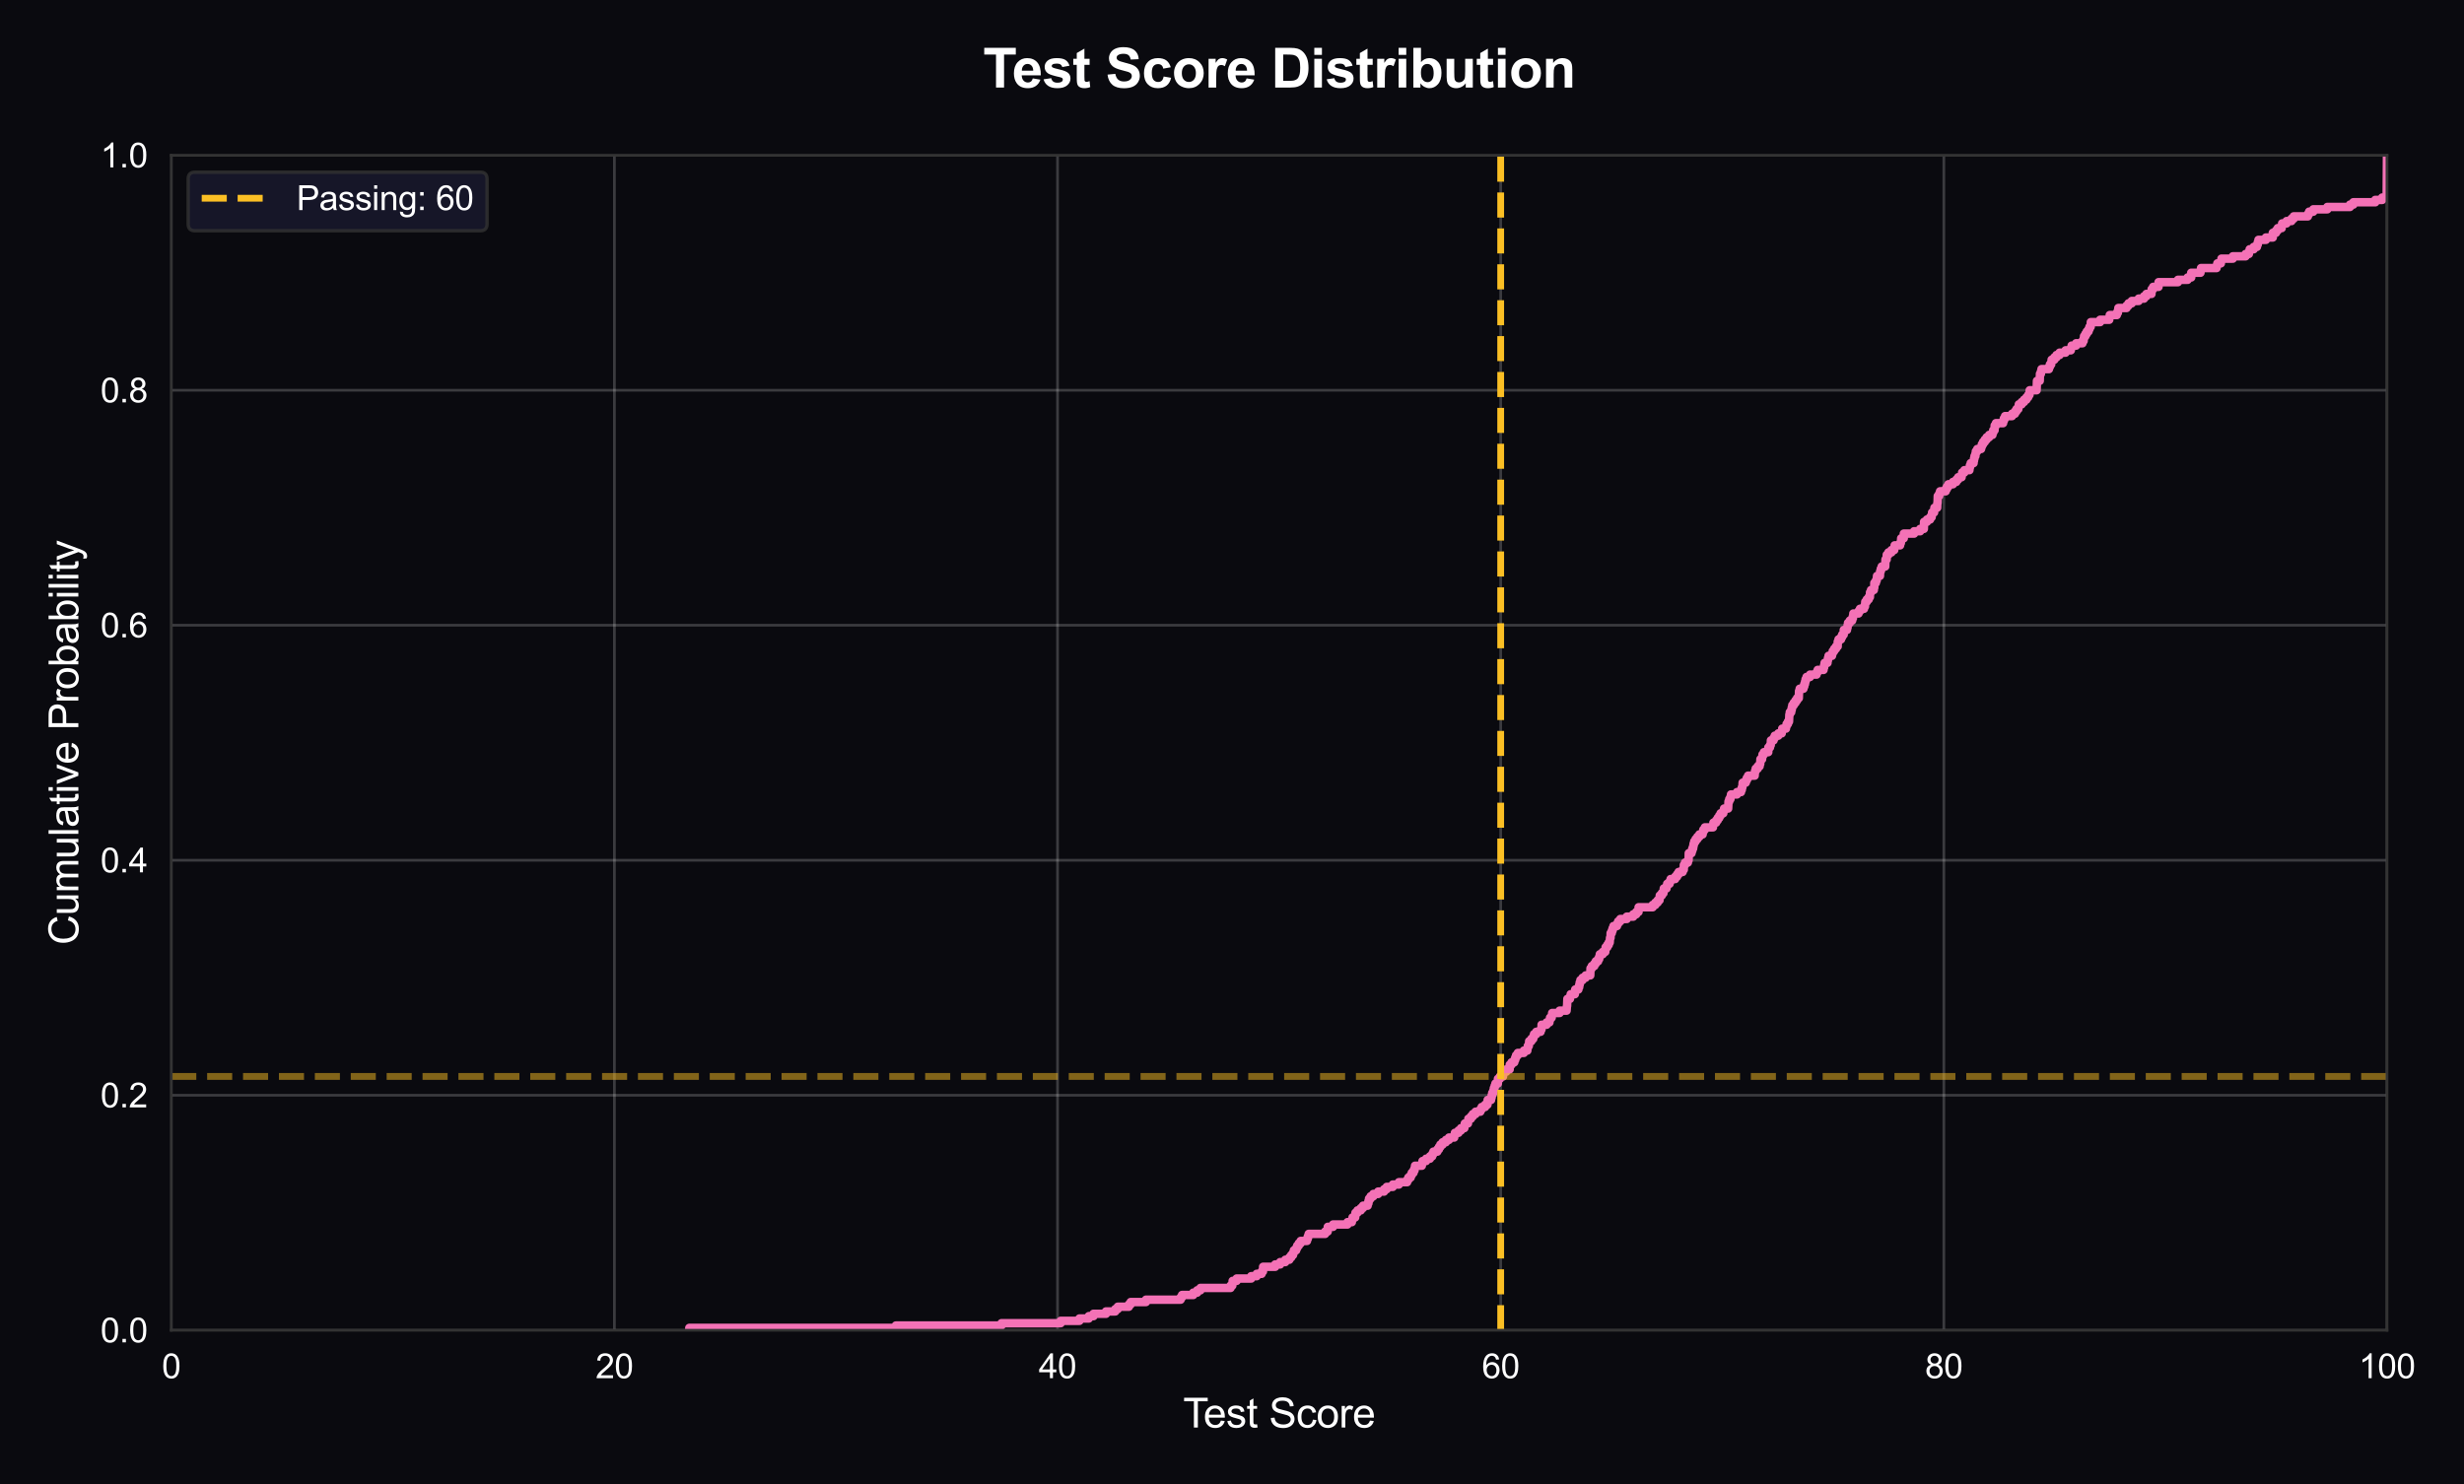 <?xml version="1.0" encoding="utf-8" standalone="no"?>
<!DOCTYPE svg PUBLIC "-//W3C//DTD SVG 1.1//EN"
  "http://www.w3.org/Graphics/SVG/1.1/DTD/svg11.dtd">
<svg xmlns:xlink="http://www.w3.org/1999/xlink" viewBox="0 0 727.526 438.372" xmlns="http://www.w3.org/2000/svg" version="1.1">
 <defs>
  <style type="text/css">*{stroke-linejoin: round; stroke-linecap: butt}</style>
 </defs>
 <g id="figure_1">
  <g id="patch_1">
   <path d="M 0 438.372 
L 727.526 438.372 
L 727.526 0 
L 0 0 
z
" style="fill: #0a0a0f"/>
  </g>
  <g id="axes_1">
   <g id="patch_2">
    <path d="M 50.561 392.853 
L 704.785 392.853 
L 704.785 45.852 
L 50.561 45.852 
z
" style="fill: #0a0a0f"/>
   </g>
   <g id="matplotlib.axis_1">
    <g id="xtick_1">
     <g id="line2d_1">
      <path d="M 50.561 392.853 
L 50.561 45.852 
" clip-path="url(#p8ce289d69f)" style="fill: none; stroke: #ffffff; stroke-opacity: 0.2; stroke-width: 0.8; stroke-linecap: round"/>
     </g>
     <g id="text_1">
      <!-- 0 -->
      <g style="fill: #ffffff" transform="translate(47.781 407.01) scale(0.1 -0.1)">
       <defs>
        <path id="ArialMT-30" d="M 266 2259 
Q 266 3072 433 3567 
Q 600 4063 929 4331 
Q 1259 4600 1759 4600 
Q 2128 4600 2406 4451 
Q 2684 4303 2865 4023 
Q 3047 3744 3150 3342 
Q 3253 2941 3253 2259 
Q 3253 1453 3087 958 
Q 2922 463 2592 192 
Q 2263 -78 1759 -78 
Q 1097 -78 719 397 
Q 266 969 266 2259 
z
M 844 2259 
Q 844 1131 1108 757 
Q 1372 384 1759 384 
Q 2147 384 2411 759 
Q 2675 1134 2675 2259 
Q 2675 3391 2411 3762 
Q 2147 4134 1753 4134 
Q 1366 4134 1134 3806 
Q 844 3388 844 2259 
z
" transform="scale(0.016)"/>
       </defs>
       <use xlink:href="#ArialMT-30"/>
      </g>
     </g>
    </g>
    <g id="xtick_2">
     <g id="line2d_2">
      <path d="M 181.406 392.853 
L 181.406 45.852 
" clip-path="url(#p8ce289d69f)" style="fill: none; stroke: #ffffff; stroke-opacity: 0.2; stroke-width: 0.8; stroke-linecap: round"/>
     </g>
     <g id="text_2">
      <!-- 20 -->
      <g style="fill: #ffffff" transform="translate(175.845 407.01) scale(0.1 -0.1)">
       <defs>
        <path id="ArialMT-32" d="M 3222 541 
L 3222 0 
L 194 0 
Q 188 203 259 391 
Q 375 700 629 1000 
Q 884 1300 1366 1694 
Q 2113 2306 2375 2664 
Q 2638 3022 2638 3341 
Q 2638 3675 2398 3904 
Q 2159 4134 1775 4134 
Q 1369 4134 1125 3890 
Q 881 3647 878 3216 
L 300 3275 
Q 359 3922 746 4261 
Q 1134 4600 1788 4600 
Q 2447 4600 2831 4234 
Q 3216 3869 3216 3328 
Q 3216 3053 3103 2787 
Q 2991 2522 2730 2228 
Q 2469 1934 1863 1422 
Q 1356 997 1212 845 
Q 1069 694 975 541 
L 3222 541 
z
" transform="scale(0.016)"/>
       </defs>
       <use xlink:href="#ArialMT-32"/>
       <use xlink:href="#ArialMT-30" transform="translate(55.615 0)"/>
      </g>
     </g>
    </g>
    <g id="xtick_3">
     <g id="line2d_3">
      <path d="M 312.251 392.853 
L 312.251 45.852 
" clip-path="url(#p8ce289d69f)" style="fill: none; stroke: #ffffff; stroke-opacity: 0.2; stroke-width: 0.8; stroke-linecap: round"/>
     </g>
     <g id="text_3">
      <!-- 40 -->
      <g style="fill: #ffffff" transform="translate(306.69 407.01) scale(0.1 -0.1)">
       <defs>
        <path id="ArialMT-34" d="M 2069 0 
L 2069 1097 
L 81 1097 
L 81 1613 
L 2172 4581 
L 2631 4581 
L 2631 1613 
L 3250 1613 
L 3250 1097 
L 2631 1097 
L 2631 0 
L 2069 0 
z
M 2069 1613 
L 2069 3678 
L 634 1613 
L 2069 1613 
z
" transform="scale(0.016)"/>
       </defs>
       <use xlink:href="#ArialMT-34"/>
       <use xlink:href="#ArialMT-30" transform="translate(55.615 0)"/>
      </g>
     </g>
    </g>
    <g id="xtick_4">
     <g id="line2d_4">
      <path d="M 443.096 392.853 
L 443.096 45.852 
" clip-path="url(#p8ce289d69f)" style="fill: none; stroke: #ffffff; stroke-opacity: 0.2; stroke-width: 0.8; stroke-linecap: round"/>
     </g>
     <g id="text_4">
      <!-- 60 -->
      <g style="fill: #ffffff" transform="translate(437.535 407.01) scale(0.1 -0.1)">
       <defs>
        <path id="ArialMT-36" d="M 3184 3459 
L 2625 3416 
Q 2550 3747 2413 3897 
Q 2184 4138 1850 4138 
Q 1581 4138 1378 3988 
Q 1113 3794 959 3422 
Q 806 3050 800 2363 
Q 1003 2672 1297 2822 
Q 1591 2972 1913 2972 
Q 2475 2972 2870 2558 
Q 3266 2144 3266 1488 
Q 3266 1056 3080 686 
Q 2894 316 2569 119 
Q 2244 -78 1831 -78 
Q 1128 -78 684 439 
Q 241 956 241 2144 
Q 241 3472 731 4075 
Q 1159 4600 1884 4600 
Q 2425 4600 2770 4297 
Q 3116 3994 3184 3459 
z
M 888 1484 
Q 888 1194 1011 928 
Q 1134 663 1356 523 
Q 1578 384 1822 384 
Q 2178 384 2434 671 
Q 2691 959 2691 1453 
Q 2691 1928 2437 2201 
Q 2184 2475 1800 2475 
Q 1419 2475 1153 2201 
Q 888 1928 888 1484 
z
" transform="scale(0.016)"/>
       </defs>
       <use xlink:href="#ArialMT-36"/>
       <use xlink:href="#ArialMT-30" transform="translate(55.615 0)"/>
      </g>
     </g>
    </g>
    <g id="xtick_5">
     <g id="line2d_5">
      <path d="M 573.94 392.853 
L 573.94 45.852 
" clip-path="url(#p8ce289d69f)" style="fill: none; stroke: #ffffff; stroke-opacity: 0.2; stroke-width: 0.8; stroke-linecap: round"/>
     </g>
     <g id="text_5">
      <!-- 80 -->
      <g style="fill: #ffffff" transform="translate(568.379 407.01) scale(0.1 -0.1)">
       <defs>
        <path id="ArialMT-38" d="M 1131 2484 
Q 781 2613 612 2850 
Q 444 3088 444 3419 
Q 444 3919 803 4259 
Q 1163 4600 1759 4600 
Q 2359 4600 2725 4251 
Q 3091 3903 3091 3403 
Q 3091 3084 2923 2848 
Q 2756 2613 2416 2484 
Q 2838 2347 3058 2040 
Q 3278 1734 3278 1309 
Q 3278 722 2862 322 
Q 2447 -78 1769 -78 
Q 1091 -78 675 323 
Q 259 725 259 1325 
Q 259 1772 486 2073 
Q 713 2375 1131 2484 
z
M 1019 3438 
Q 1019 3113 1228 2906 
Q 1438 2700 1772 2700 
Q 2097 2700 2305 2904 
Q 2513 3109 2513 3406 
Q 2513 3716 2298 3927 
Q 2084 4138 1766 4138 
Q 1444 4138 1231 3931 
Q 1019 3725 1019 3438 
z
M 838 1322 
Q 838 1081 952 856 
Q 1066 631 1291 507 
Q 1516 384 1775 384 
Q 2178 384 2440 643 
Q 2703 903 2703 1303 
Q 2703 1709 2433 1975 
Q 2163 2241 1756 2241 
Q 1359 2241 1098 1978 
Q 838 1716 838 1322 
z
" transform="scale(0.016)"/>
       </defs>
       <use xlink:href="#ArialMT-38"/>
       <use xlink:href="#ArialMT-30" transform="translate(55.615 0)"/>
      </g>
     </g>
    </g>
    <g id="xtick_6">
     <g id="line2d_6">
      <path d="M 704.785 392.853 
L 704.785 45.852 
" clip-path="url(#p8ce289d69f)" style="fill: none; stroke: #ffffff; stroke-opacity: 0.2; stroke-width: 0.8; stroke-linecap: round"/>
     </g>
     <g id="text_6">
      <!-- 100 -->
      <g style="fill: #ffffff" transform="translate(696.444 407.01) scale(0.1 -0.1)">
       <defs>
        <path id="ArialMT-31" d="M 2384 0 
L 1822 0 
L 1822 3584 
Q 1619 3391 1289 3197 
Q 959 3003 697 2906 
L 697 3450 
Q 1169 3672 1522 3987 
Q 1875 4303 2022 4600 
L 2384 4600 
L 2384 0 
z
" transform="scale(0.016)"/>
       </defs>
       <use xlink:href="#ArialMT-31"/>
       <use xlink:href="#ArialMT-30" transform="translate(55.615 0)"/>
       <use xlink:href="#ArialMT-30" transform="translate(111.23 0)"/>
      </g>
     </g>
    </g>
    <g id="text_7">
     <!-- Test Score -->
     <g style="fill: #ffffff" transform="translate(349.332 421.587) scale(0.12 -0.12)">
      <defs>
       <path id="ArialMT-54" d="M 1659 0 
L 1659 4041 
L 150 4041 
L 150 4581 
L 3781 4581 
L 3781 4041 
L 2266 4041 
L 2266 0 
L 1659 0 
z
" transform="scale(0.016)"/>
       <path id="ArialMT-65" d="M 2694 1069 
L 3275 997 
Q 3138 488 2766 206 
Q 2394 -75 1816 -75 
Q 1088 -75 661 373 
Q 234 822 234 1631 
Q 234 2469 665 2931 
Q 1097 3394 1784 3394 
Q 2450 3394 2872 2941 
Q 3294 2488 3294 1666 
Q 3294 1616 3291 1516 
L 816 1516 
Q 847 969 1125 678 
Q 1403 388 1819 388 
Q 2128 388 2347 550 
Q 2566 713 2694 1069 
z
M 847 1978 
L 2700 1978 
Q 2663 2397 2488 2606 
Q 2219 2931 1791 2931 
Q 1403 2931 1139 2672 
Q 875 2413 847 1978 
z
" transform="scale(0.016)"/>
       <path id="ArialMT-73" d="M 197 991 
L 753 1078 
Q 800 744 1014 566 
Q 1228 388 1613 388 
Q 2000 388 2187 545 
Q 2375 703 2375 916 
Q 2375 1106 2209 1216 
Q 2094 1291 1634 1406 
Q 1016 1563 777 1677 
Q 538 1791 414 1992 
Q 291 2194 291 2438 
Q 291 2659 392 2848 
Q 494 3038 669 3163 
Q 800 3259 1026 3326 
Q 1253 3394 1513 3394 
Q 1903 3394 2198 3281 
Q 2494 3169 2634 2976 
Q 2775 2784 2828 2463 
L 2278 2388 
Q 2241 2644 2061 2787 
Q 1881 2931 1553 2931 
Q 1166 2931 1000 2803 
Q 834 2675 834 2503 
Q 834 2394 903 2306 
Q 972 2216 1119 2156 
Q 1203 2125 1616 2013 
Q 2213 1853 2448 1751 
Q 2684 1650 2818 1456 
Q 2953 1263 2953 975 
Q 2953 694 2789 445 
Q 2625 197 2315 61 
Q 2006 -75 1616 -75 
Q 969 -75 630 194 
Q 291 463 197 991 
z
" transform="scale(0.016)"/>
       <path id="ArialMT-74" d="M 1650 503 
L 1731 6 
Q 1494 -44 1306 -44 
Q 1000 -44 831 53 
Q 663 150 594 308 
Q 525 466 525 972 
L 525 2881 
L 113 2881 
L 113 3319 
L 525 3319 
L 525 4141 
L 1084 4478 
L 1084 3319 
L 1650 3319 
L 1650 2881 
L 1084 2881 
L 1084 941 
Q 1084 700 1114 631 
Q 1144 563 1211 522 
Q 1278 481 1403 481 
Q 1497 481 1650 503 
z
" transform="scale(0.016)"/>
       <path id="ArialMT-20" transform="scale(0.016)"/>
       <path id="ArialMT-53" d="M 288 1472 
L 859 1522 
Q 900 1178 1048 958 
Q 1197 738 1509 602 
Q 1822 466 2213 466 
Q 2559 466 2825 569 
Q 3091 672 3220 851 
Q 3350 1031 3350 1244 
Q 3350 1459 3225 1620 
Q 3100 1781 2813 1891 
Q 2628 1963 1997 2114 
Q 1366 2266 1113 2400 
Q 784 2572 623 2826 
Q 463 3081 463 3397 
Q 463 3744 659 4045 
Q 856 4347 1234 4503 
Q 1613 4659 2075 4659 
Q 2584 4659 2973 4495 
Q 3363 4331 3572 4012 
Q 3781 3694 3797 3291 
L 3216 3247 
Q 3169 3681 2898 3903 
Q 2628 4125 2100 4125 
Q 1550 4125 1298 3923 
Q 1047 3722 1047 3438 
Q 1047 3191 1225 3031 
Q 1400 2872 2139 2705 
Q 2878 2538 3153 2413 
Q 3553 2228 3743 1945 
Q 3934 1663 3934 1294 
Q 3934 928 3725 604 
Q 3516 281 3123 101 
Q 2731 -78 2241 -78 
Q 1619 -78 1198 103 
Q 778 284 539 648 
Q 300 1013 288 1472 
z
" transform="scale(0.016)"/>
       <path id="ArialMT-63" d="M 2588 1216 
L 3141 1144 
Q 3050 572 2676 248 
Q 2303 -75 1759 -75 
Q 1078 -75 664 370 
Q 250 816 250 1647 
Q 250 2184 428 2587 
Q 606 2991 970 3192 
Q 1334 3394 1763 3394 
Q 2303 3394 2647 3120 
Q 2991 2847 3088 2344 
L 2541 2259 
Q 2463 2594 2264 2762 
Q 2066 2931 1784 2931 
Q 1359 2931 1093 2626 
Q 828 2322 828 1663 
Q 828 994 1084 691 
Q 1341 388 1753 388 
Q 2084 388 2306 591 
Q 2528 794 2588 1216 
z
" transform="scale(0.016)"/>
       <path id="ArialMT-6f" d="M 213 1659 
Q 213 2581 725 3025 
Q 1153 3394 1769 3394 
Q 2453 3394 2887 2945 
Q 3322 2497 3322 1706 
Q 3322 1066 3130 698 
Q 2938 331 2570 128 
Q 2203 -75 1769 -75 
Q 1072 -75 642 372 
Q 213 819 213 1659 
z
M 791 1659 
Q 791 1022 1069 705 
Q 1347 388 1769 388 
Q 2188 388 2466 706 
Q 2744 1025 2744 1678 
Q 2744 2294 2464 2611 
Q 2184 2928 1769 2928 
Q 1347 2928 1069 2612 
Q 791 2297 791 1659 
z
" transform="scale(0.016)"/>
       <path id="ArialMT-72" d="M 416 0 
L 416 3319 
L 922 3319 
L 922 2816 
Q 1116 3169 1280 3281 
Q 1444 3394 1641 3394 
Q 1925 3394 2219 3213 
L 2025 2691 
Q 1819 2813 1613 2813 
Q 1428 2813 1281 2702 
Q 1134 2591 1072 2394 
Q 978 2094 978 1738 
L 978 0 
L 416 0 
z
" transform="scale(0.016)"/>
      </defs>
      <use xlink:href="#ArialMT-54"/>
      <use xlink:href="#ArialMT-65" transform="translate(49.959 0)"/>
      <use xlink:href="#ArialMT-73" transform="translate(105.574 0)"/>
      <use xlink:href="#ArialMT-74" transform="translate(155.574 0)"/>
      <use xlink:href="#ArialMT-20" transform="translate(183.357 0)"/>
      <use xlink:href="#ArialMT-53" transform="translate(211.141 0)"/>
      <use xlink:href="#ArialMT-63" transform="translate(277.84 0)"/>
      <use xlink:href="#ArialMT-6f" transform="translate(327.84 0)"/>
      <use xlink:href="#ArialMT-72" transform="translate(383.455 0)"/>
      <use xlink:href="#ArialMT-65" transform="translate(416.756 0)"/>
     </g>
    </g>
   </g>
   <g id="matplotlib.axis_2">
    <g id="ytick_1">
     <g id="line2d_7">
      <path d="M 50.561 392.853 
L 704.785 392.853 
" clip-path="url(#p8ce289d69f)" style="fill: none; stroke: #ffffff; stroke-opacity: 0.2; stroke-width: 0.8; stroke-linecap: round"/>
     </g>
     <g id="text_8">
      <!-- 0.0 -->
      <g style="fill: #ffffff" transform="translate(29.661 396.431) scale(0.1 -0.1)">
       <defs>
        <path id="ArialMT-2e" d="M 581 0 
L 581 641 
L 1222 641 
L 1222 0 
L 581 0 
z
" transform="scale(0.016)"/>
       </defs>
       <use xlink:href="#ArialMT-30"/>
       <use xlink:href="#ArialMT-2e" transform="translate(55.615 0)"/>
       <use xlink:href="#ArialMT-30" transform="translate(83.398 0)"/>
      </g>
     </g>
    </g>
    <g id="ytick_2">
     <g id="line2d_8">
      <path d="M 50.561 323.452 
L 704.785 323.452 
" clip-path="url(#p8ce289d69f)" style="fill: none; stroke: #ffffff; stroke-opacity: 0.2; stroke-width: 0.8; stroke-linecap: round"/>
     </g>
     <g id="text_9">
      <!-- 0.2 -->
      <g style="fill: #ffffff" transform="translate(29.661 327.031) scale(0.1 -0.1)">
       <use xlink:href="#ArialMT-30"/>
       <use xlink:href="#ArialMT-2e" transform="translate(55.615 0)"/>
       <use xlink:href="#ArialMT-32" transform="translate(83.398 0)"/>
      </g>
     </g>
    </g>
    <g id="ytick_3">
     <g id="line2d_9">
      <path d="M 50.561 254.053 
L 704.785 254.053 
" clip-path="url(#p8ce289d69f)" style="fill: none; stroke: #ffffff; stroke-opacity: 0.2; stroke-width: 0.8; stroke-linecap: round"/>
     </g>
     <g id="text_10">
      <!-- 0.4 -->
      <g style="fill: #ffffff" transform="translate(29.661 257.631) scale(0.1 -0.1)">
       <use xlink:href="#ArialMT-30"/>
       <use xlink:href="#ArialMT-2e" transform="translate(55.615 0)"/>
       <use xlink:href="#ArialMT-34" transform="translate(83.398 0)"/>
      </g>
     </g>
    </g>
    <g id="ytick_4">
     <g id="line2d_10">
      <path d="M 50.561 184.653 
L 704.785 184.653 
" clip-path="url(#p8ce289d69f)" style="fill: none; stroke: #ffffff; stroke-opacity: 0.2; stroke-width: 0.8; stroke-linecap: round"/>
     </g>
     <g id="text_11">
      <!-- 0.6 -->
      <g style="fill: #ffffff" transform="translate(29.661 188.231) scale(0.1 -0.1)">
       <use xlink:href="#ArialMT-30"/>
       <use xlink:href="#ArialMT-2e" transform="translate(55.615 0)"/>
       <use xlink:href="#ArialMT-36" transform="translate(83.398 0)"/>
      </g>
     </g>
    </g>
    <g id="ytick_5">
     <g id="line2d_11">
      <path d="M 50.561 115.252 
L 704.785 115.252 
" clip-path="url(#p8ce289d69f)" style="fill: none; stroke: #ffffff; stroke-opacity: 0.2; stroke-width: 0.8; stroke-linecap: round"/>
     </g>
     <g id="text_12">
      <!-- 0.8 -->
      <g style="fill: #ffffff" transform="translate(29.661 118.831) scale(0.1 -0.1)">
       <use xlink:href="#ArialMT-30"/>
       <use xlink:href="#ArialMT-2e" transform="translate(55.615 0)"/>
       <use xlink:href="#ArialMT-38" transform="translate(83.398 0)"/>
      </g>
     </g>
    </g>
    <g id="ytick_6">
     <g id="line2d_12">
      <path d="M 50.561 45.852 
L 704.785 45.852 
" clip-path="url(#p8ce289d69f)" style="fill: none; stroke: #ffffff; stroke-opacity: 0.2; stroke-width: 0.8; stroke-linecap: round"/>
     </g>
     <g id="text_13">
      <!-- 1.0 -->
      <g style="fill: #ffffff" transform="translate(29.661 49.431) scale(0.1 -0.1)">
       <use xlink:href="#ArialMT-31"/>
       <use xlink:href="#ArialMT-2e" transform="translate(55.615 0)"/>
       <use xlink:href="#ArialMT-30" transform="translate(83.398 0)"/>
      </g>
     </g>
    </g>
    <g id="text_14">
     <!-- Cumulative Probability -->
     <g style="fill: #ffffff" transform="translate(23.136 279.042) rotate(-90) scale(0.12 -0.12)">
      <defs>
       <path id="ArialMT-43" d="M 3763 1606 
L 4369 1453 
Q 4178 706 3683 314 
Q 3188 -78 2472 -78 
Q 1731 -78 1267 223 
Q 803 525 561 1097 
Q 319 1669 319 2325 
Q 319 3041 592 3573 
Q 866 4106 1370 4382 
Q 1875 4659 2481 4659 
Q 3169 4659 3637 4309 
Q 4106 3959 4291 3325 
L 3694 3184 
Q 3534 3684 3231 3912 
Q 2928 4141 2469 4141 
Q 1941 4141 1586 3887 
Q 1231 3634 1087 3207 
Q 944 2781 944 2328 
Q 944 1744 1114 1308 
Q 1284 872 1643 656 
Q 2003 441 2422 441 
Q 2931 441 3284 734 
Q 3638 1028 3763 1606 
z
" transform="scale(0.016)"/>
       <path id="ArialMT-75" d="M 2597 0 
L 2597 488 
Q 2209 -75 1544 -75 
Q 1250 -75 995 37 
Q 741 150 617 320 
Q 494 491 444 738 
Q 409 903 409 1263 
L 409 3319 
L 972 3319 
L 972 1478 
Q 972 1038 1006 884 
Q 1059 663 1231 536 
Q 1403 409 1656 409 
Q 1909 409 2131 539 
Q 2353 669 2445 892 
Q 2538 1116 2538 1541 
L 2538 3319 
L 3100 3319 
L 3100 0 
L 2597 0 
z
" transform="scale(0.016)"/>
       <path id="ArialMT-6d" d="M 422 0 
L 422 3319 
L 925 3319 
L 925 2853 
Q 1081 3097 1340 3245 
Q 1600 3394 1931 3394 
Q 2300 3394 2536 3241 
Q 2772 3088 2869 2813 
Q 3263 3394 3894 3394 
Q 4388 3394 4653 3120 
Q 4919 2847 4919 2278 
L 4919 0 
L 4359 0 
L 4359 2091 
Q 4359 2428 4304 2576 
Q 4250 2725 4106 2815 
Q 3963 2906 3769 2906 
Q 3419 2906 3187 2673 
Q 2956 2441 2956 1928 
L 2956 0 
L 2394 0 
L 2394 2156 
Q 2394 2531 2256 2718 
Q 2119 2906 1806 2906 
Q 1569 2906 1367 2781 
Q 1166 2656 1075 2415 
Q 984 2175 984 1722 
L 984 0 
L 422 0 
z
" transform="scale(0.016)"/>
       <path id="ArialMT-6c" d="M 409 0 
L 409 4581 
L 972 4581 
L 972 0 
L 409 0 
z
" transform="scale(0.016)"/>
       <path id="ArialMT-61" d="M 2588 409 
Q 2275 144 1986 34 
Q 1697 -75 1366 -75 
Q 819 -75 525 192 
Q 231 459 231 875 
Q 231 1119 342 1320 
Q 453 1522 633 1644 
Q 813 1766 1038 1828 
Q 1203 1872 1538 1913 
Q 2219 1994 2541 2106 
Q 2544 2222 2544 2253 
Q 2544 2597 2384 2738 
Q 2169 2928 1744 2928 
Q 1347 2928 1158 2789 
Q 969 2650 878 2297 
L 328 2372 
Q 403 2725 575 2942 
Q 747 3159 1072 3276 
Q 1397 3394 1825 3394 
Q 2250 3394 2515 3294 
Q 2781 3194 2906 3042 
Q 3031 2891 3081 2659 
Q 3109 2516 3109 2141 
L 3109 1391 
Q 3109 606 3145 398 
Q 3181 191 3288 0 
L 2700 0 
Q 2613 175 2588 409 
z
M 2541 1666 
Q 2234 1541 1622 1453 
Q 1275 1403 1131 1340 
Q 988 1278 909 1158 
Q 831 1038 831 891 
Q 831 666 1001 516 
Q 1172 366 1500 366 
Q 1825 366 2078 508 
Q 2331 650 2450 897 
Q 2541 1088 2541 1459 
L 2541 1666 
z
" transform="scale(0.016)"/>
       <path id="ArialMT-69" d="M 425 3934 
L 425 4581 
L 988 4581 
L 988 3934 
L 425 3934 
z
M 425 0 
L 425 3319 
L 988 3319 
L 988 0 
L 425 0 
z
" transform="scale(0.016)"/>
       <path id="ArialMT-76" d="M 1344 0 
L 81 3319 
L 675 3319 
L 1388 1331 
Q 1503 1009 1600 663 
Q 1675 925 1809 1294 
L 2547 3319 
L 3125 3319 
L 1869 0 
L 1344 0 
z
" transform="scale(0.016)"/>
       <path id="ArialMT-50" d="M 494 0 
L 494 4581 
L 2222 4581 
Q 2678 4581 2919 4538 
Q 3256 4481 3484 4323 
Q 3713 4166 3852 3881 
Q 3991 3597 3991 3256 
Q 3991 2672 3619 2267 
Q 3247 1863 2275 1863 
L 1100 1863 
L 1100 0 
L 494 0 
z
M 1100 2403 
L 2284 2403 
Q 2872 2403 3119 2622 
Q 3366 2841 3366 3238 
Q 3366 3525 3220 3729 
Q 3075 3934 2838 4000 
Q 2684 4041 2272 4041 
L 1100 4041 
L 1100 2403 
z
" transform="scale(0.016)"/>
       <path id="ArialMT-62" d="M 941 0 
L 419 0 
L 419 4581 
L 981 4581 
L 981 2947 
Q 1338 3394 1891 3394 
Q 2197 3394 2470 3270 
Q 2744 3147 2920 2923 
Q 3097 2700 3197 2384 
Q 3297 2069 3297 1709 
Q 3297 856 2875 390 
Q 2453 -75 1863 -75 
Q 1275 -75 941 416 
L 941 0 
z
M 934 1684 
Q 934 1088 1097 822 
Q 1363 388 1816 388 
Q 2184 388 2453 708 
Q 2722 1028 2722 1663 
Q 2722 2313 2464 2622 
Q 2206 2931 1841 2931 
Q 1472 2931 1203 2611 
Q 934 2291 934 1684 
z
" transform="scale(0.016)"/>
       <path id="ArialMT-79" d="M 397 -1278 
L 334 -750 
Q 519 -800 656 -800 
Q 844 -800 956 -737 
Q 1069 -675 1141 -563 
Q 1194 -478 1313 -144 
Q 1328 -97 1363 -6 
L 103 3319 
L 709 3319 
L 1400 1397 
Q 1534 1031 1641 628 
Q 1738 1016 1872 1384 
L 2581 3319 
L 3144 3319 
L 1881 -56 
Q 1678 -603 1566 -809 
Q 1416 -1088 1222 -1217 
Q 1028 -1347 759 -1347 
Q 597 -1347 397 -1278 
z
" transform="scale(0.016)"/>
      </defs>
      <use xlink:href="#ArialMT-43"/>
      <use xlink:href="#ArialMT-75" transform="translate(72.217 0)"/>
      <use xlink:href="#ArialMT-6d" transform="translate(127.832 0)"/>
      <use xlink:href="#ArialMT-75" transform="translate(211.133 0)"/>
      <use xlink:href="#ArialMT-6c" transform="translate(266.748 0)"/>
      <use xlink:href="#ArialMT-61" transform="translate(288.965 0)"/>
      <use xlink:href="#ArialMT-74" transform="translate(344.58 0)"/>
      <use xlink:href="#ArialMT-69" transform="translate(372.363 0)"/>
      <use xlink:href="#ArialMT-76" transform="translate(394.58 0)"/>
      <use xlink:href="#ArialMT-65" transform="translate(444.58 0)"/>
      <use xlink:href="#ArialMT-20" transform="translate(500.195 0)"/>
      <use xlink:href="#ArialMT-50" transform="translate(527.979 0)"/>
      <use xlink:href="#ArialMT-72" transform="translate(594.678 0)"/>
      <use xlink:href="#ArialMT-6f" transform="translate(627.979 0)"/>
      <use xlink:href="#ArialMT-62" transform="translate(683.594 0)"/>
      <use xlink:href="#ArialMT-61" transform="translate(739.209 0)"/>
      <use xlink:href="#ArialMT-62" transform="translate(794.824 0)"/>
      <use xlink:href="#ArialMT-69" transform="translate(850.439 0)"/>
      <use xlink:href="#ArialMT-6c" transform="translate(872.656 0)"/>
      <use xlink:href="#ArialMT-69" transform="translate(894.873 0)"/>
      <use xlink:href="#ArialMT-74" transform="translate(917.09 0)"/>
      <use xlink:href="#ArialMT-79" transform="translate(944.873 0)"/>
     </g>
    </g>
   </g>
   <g id="line2d_13">
    <path d="M 203.525 392.853 
L 203.525 392.159 
L 264.517 392.159 
L 264.517 391.464 
L 295.707 391.464 
L 295.707 390.771 
L 313.177 390.771 
L 313.177 390.077 
L 318.717 390.077 
L 318.717 389.382 
L 321.485 389.382 
L 321.485 388.688 
L 322.868 388.688 
L 322.868 387.995 
L 326.555 387.995 
L 326.555 387.3 
L 329.293 387.3 
L 329.293 386.606 
L 330.037 386.606 
L 330.037 385.913 
L 333.306 385.913 
L 333.306 385.219 
L 333.845 385.219 
L 333.845 384.524 
L 338.361 384.524 
L 338.361 383.83 
L 348.589 383.83 
L 348.589 383.137 
L 349.011 383.137 
L 349.011 382.442 
L 352.33 382.442 
L 352.33 381.748 
L 353.486 381.748 
L 353.486 381.055 
L 354.443 381.055 
L 354.443 380.361 
L 363.341 380.361 
L 363.341 379.666 
L 363.854 379.666 
L 363.956 378.279 
L 365.135 378.279 
L 365.135 377.584 
L 369.43 377.584 
L 369.43 376.89 
L 371.054 376.89 
L 371.054 376.197 
L 372.501 376.197 
L 372.501 375.502 
L 372.911 375.502 
L 372.945 374.115 
L 376.51 374.115 
L 376.51 373.421 
L 377.982 373.421 
L 377.982 372.726 
L 379.497 372.726 
L 379.497 372.033 
L 380.696 372.033 
L 380.696 371.339 
L 381.257 371.339 
L 381.257 370.644 
L 381.787 370.644 
L 381.787 369.95 
L 382.032 369.95 
L 382.032 369.257 
L 382.707 369.257 
L 382.707 368.562 
L 383.008 368.562 
L 383.008 367.868 
L 383.483 367.868 
L 383.483 367.175 
L 384.034 367.175 
L 384.034 366.481 
L 385.903 366.481 
L 385.903 365.786 
L 386.168 365.786 
L 386.168 365.092 
L 386.407 365.092 
L 386.407 364.399 
L 391.263 364.399 
L 391.263 363.704 
L 392.021 363.704 
L 392.043 362.317 
L 393.59 362.317 
L 393.59 361.623 
L 397.867 361.623 
L 397.867 360.928 
L 399.153 360.928 
L 399.153 360.235 
L 399.354 360.235 
L 399.354 359.541 
L 400.131 359.541 
L 400.216 358.152 
L 400.813 358.152 
L 400.813 357.459 
L 401.797 357.459 
L 401.797 356.764 
L 402.45 356.764 
L 402.45 356.07 
L 403.813 356.07 
L 403.813 355.377 
L 404.05 355.377 
L 404.05 354.683 
L 404.214 354.683 
L 404.214 353.988 
L 404.695 353.988 
L 404.695 353.295 
L 405.485 353.295 
L 405.485 352.601 
L 406.916 352.601 
L 406.916 351.906 
L 408.651 351.906 
L 408.651 351.212 
L 409.439 351.212 
L 409.439 350.519 
L 411.237 350.519 
L 411.237 349.825 
L 413.034 349.825 
L 413.034 349.13 
L 415.466 349.13 
L 415.466 348.437 
L 415.839 348.437 
L 415.839 347.743 
L 416.512 347.743 
L 416.512 347.048 
L 416.833 347.048 
L 416.833 346.354 
L 417.355 346.354 
L 417.355 345.661 
L 417.658 345.661 
L 417.658 344.966 
L 417.805 344.966 
L 417.805 344.272 
L 419.814 344.272 
L 419.814 343.579 
L 420.01 343.579 
L 420.01 342.885 
L 421.076 342.885 
L 421.076 342.19 
L 422.21 342.19 
L 422.21 341.497 
L 422.878 341.497 
L 422.878 340.803 
L 423.221 340.803 
L 423.221 340.108 
L 424.397 340.108 
L 424.397 339.414 
L 424.87 339.414 
L 424.87 338.721 
L 425.283 338.721 
L 425.283 338.026 
L 425.953 338.026 
L 425.953 337.332 
L 426.911 337.332 
L 426.911 336.639 
L 427.832 336.639 
L 427.832 335.945 
L 429.369 335.945 
L 429.369 335.25 
L 429.57 335.25 
L 429.57 334.557 
L 430.639 334.557 
L 430.639 333.863 
L 431.376 333.863 
L 431.376 333.168 
L 432.361 333.168 
L 432.361 332.474 
L 432.495 332.474 
L 432.495 331.781 
L 433.438 331.781 
L 433.438 331.087 
L 433.552 331.087 
L 433.552 330.392 
L 434.311 330.392 
L 434.311 329.699 
L 434.866 329.699 
L 434.866 329.005 
L 435.675 329.005 
L 435.675 328.31 
L 437.081 328.31 
L 437.081 327.616 
L 437.486 327.616 
L 437.486 326.923 
L 438.503 326.923 
L 438.503 326.228 
L 439.197 326.228 
L 439.247 324.841 
L 440.25 324.841 
L 440.25 324.147 
L 440.423 324.147 
L 440.423 323.452 
L 440.593 323.452 
L 440.593 322.759 
L 440.915 322.759 
L 440.915 322.065 
L 441.066 322.065 
L 441.066 321.37 
L 441.307 321.37 
L 441.307 320.676 
L 441.544 320.676 
L 441.544 319.983 
L 442.262 319.983 
L 442.281 318.594 
L 442.872 318.594 
L 442.872 317.901 
L 443.795 317.901 
L 443.829 316.512 
L 444.739 316.512 
L 444.739 315.818 
L 445.744 315.818 
L 445.762 314.43 
L 446.3 314.43 
L 446.3 313.736 
L 447.106 313.736 
L 447.106 313.043 
L 447.379 313.043 
L 447.379 312.349 
L 447.636 312.349 
L 447.636 311.654 
L 448.151 311.654 
L 448.151 310.961 
L 449.929 310.961 
L 449.929 310.267 
L 450.961 310.267 
L 450.961 309.572 
L 451.099 309.572 
L 451.099 308.878 
L 451.407 308.878 
L 451.5 307.49 
L 452.156 307.49 
L 452.156 306.796 
L 452.707 306.796 
L 452.707 306.103 
L 452.936 306.103 
L 452.936 305.409 
L 453.605 305.409 
L 453.605 304.714 
L 454.869 304.714 
L 454.869 304.021 
L 455.15 304.021 
L 455.174 302.632 
L 456.659 302.632 
L 456.659 301.938 
L 457.489 301.938 
L 457.489 301.245 
L 457.658 301.245 
L 457.658 300.55 
L 458.152 300.55 
L 458.152 299.856 
L 458.294 299.856 
L 458.294 299.163 
L 460.495 299.163 
L 460.495 298.469 
L 462.555 298.469 
L 462.66 297.08 
L 462.701 297.08 
L 462.784 294.998 
L 463.549 294.998 
L 463.549 294.305 
L 463.766 294.305 
L 463.766 293.611 
L 464.989 293.611 
L 465.095 292.223 
L 466.03 292.223 
L 466.03 291.529 
L 466.282 291.529 
L 466.282 290.834 
L 466.423 290.834 
L 466.423 290.14 
L 466.63 290.14 
L 466.63 289.447 
L 467.271 289.447 
L 467.271 288.752 
L 468.18 288.752 
L 468.18 288.058 
L 469.542 288.058 
L 469.615 285.976 
L 470.008 285.976 
L 470.008 285.283 
L 470.743 285.283 
L 470.743 284.589 
L 471.175 284.589 
L 471.175 283.894 
L 471.854 283.894 
L 471.854 283.2 
L 472.194 283.2 
L 472.194 282.507 
L 472.363 282.507 
L 472.363 281.812 
L 473.222 281.812 
L 473.222 281.118 
L 473.972 281.118 
L 474.083 279.731 
L 474.579 279.731 
L 474.579 279.036 
L 474.994 279.036 
L 474.994 278.342 
L 475.29 278.342 
L 475.378 276.954 
L 475.531 276.954 
L 475.56 275.567 
L 475.899 275.567 
L 475.899 274.873 
L 476.126 274.873 
L 476.126 274.178 
L 476.398 274.178 
L 476.398 273.485 
L 477.436 273.485 
L 477.436 272.791 
L 477.784 272.791 
L 477.784 272.096 
L 478.419 272.096 
L 478.419 271.402 
L 480.323 271.402 
L 480.323 270.709 
L 482.229 270.709 
L 482.229 270.014 
L 483.123 270.014 
L 483.123 269.32 
L 483.79 269.32 
L 483.813 267.933 
L 487.971 267.933 
L 487.971 267.238 
L 488.777 267.238 
L 488.777 266.545 
L 489.448 266.545 
L 489.448 265.851 
L 489.997 265.851 
L 490.064 264.462 
L 490.664 264.462 
L 490.664 263.769 
L 491.155 263.769 
L 491.258 262.38 
L 492.054 262.38 
L 492.054 261.687 
L 492.26 261.687 
L 492.26 260.993 
L 492.977 260.993 
L 492.977 260.298 
L 493.275 260.298 
L 493.275 259.604 
L 494.611 259.604 
L 494.611 258.911 
L 495.164 258.911 
L 495.164 258.216 
L 495.631 258.216 
L 495.631 257.522 
L 496.817 257.522 
L 496.817 256.829 
L 497.164 256.829 
L 497.171 255.44 
L 497.522 255.44 
L 497.522 254.746 
L 498.362 254.746 
L 498.362 254.053 
L 498.581 254.053 
L 498.626 251.97 
L 499.446 251.97 
L 499.446 251.276 
L 499.673 251.276 
L 499.673 250.583 
L 499.918 250.583 
L 499.918 249.888 
L 500.045 249.888 
L 500.045 249.195 
L 500.241 249.195 
L 500.241 248.5 
L 500.656 248.5 
L 500.656 247.806 
L 501.179 247.806 
L 501.179 247.113 
L 501.76 247.113 
L 501.76 246.418 
L 502.725 246.418 
L 502.725 245.725 
L 502.924 245.725 
L 502.924 245.03 
L 503.383 245.03 
L 503.383 244.337 
L 505.775 244.337 
L 505.775 243.643 
L 505.907 243.643 
L 505.907 242.948 
L 506.707 242.948 
L 506.707 242.255 
L 507.171 242.255 
L 507.171 241.56 
L 507.63 241.56 
L 507.63 240.867 
L 508.034 240.867 
L 508.034 240.173 
L 508.831 240.173 
L 508.831 239.478 
L 509.049 239.478 
L 509.049 238.785 
L 510.253 238.785 
L 510.362 236.702 
L 510.579 236.702 
L 510.579 236.008 
L 510.929 236.008 
L 510.929 235.315 
L 511.099 235.315 
L 511.099 234.62 
L 512.857 234.62 
L 512.857 233.927 
L 514.036 233.927 
L 514.036 233.232 
L 514.297 233.232 
L 514.297 232.538 
L 514.455 232.538 
L 514.536 231.15 
L 515.451 231.15 
L 515.451 230.457 
L 515.761 230.457 
L 515.761 229.762 
L 516.151 229.762 
L 516.151 229.069 
L 518.087 229.069 
L 518.196 227.68 
L 518.394 227.68 
L 518.394 226.987 
L 519 226.987 
L 519 226.292 
L 519.551 226.292 
L 519.551 225.599 
L 519.736 225.599 
L 519.786 224.21 
L 520.278 224.21 
L 520.278 223.517 
L 520.401 223.517 
L 520.401 222.822 
L 520.82 222.822 
L 520.82 222.129 
L 522.104 222.129 
L 522.117 220.74 
L 522.607 220.74 
L 522.607 220.047 
L 522.838 220.047 
L 522.878 218.659 
L 523.664 218.659 
L 523.664 217.964 
L 524.008 217.964 
L 524.008 217.27 
L 525.063 217.27 
L 525.063 216.577 
L 526.074 216.577 
L 526.074 215.882 
L 526.213 215.882 
L 526.213 215.189 
L 527.315 215.189 
L 527.315 214.494 
L 527.513 214.494 
L 527.513 213.8 
L 527.91 213.8 
L 527.91 213.107 
L 528.228 213.107 
L 528.331 211.024 
L 528.452 211.024 
L 528.452 210.331 
L 528.874 210.331 
L 528.874 209.637 
L 529.041 209.637 
L 529.041 208.942 
L 529.195 208.942 
L 529.195 208.249 
L 529.637 208.249 
L 529.637 207.554 
L 530.145 207.554 
L 530.145 206.861 
L 530.607 206.861 
L 530.607 206.167 
L 531.121 206.167 
L 531.188 204.084 
L 531.381 204.084 
L 531.381 203.391 
L 532.488 203.391 
L 532.488 202.696 
L 532.742 202.696 
L 532.742 202.002 
L 532.954 202.002 
L 532.954 201.309 
L 533.116 201.309 
L 533.116 200.614 
L 533.407 200.614 
L 533.407 199.921 
L 534.432 199.921 
L 534.432 199.226 
L 536.361 199.226 
L 536.361 198.532 
L 536.688 198.532 
L 536.688 197.839 
L 538.419 197.839 
L 538.419 197.144 
L 538.597 197.144 
L 538.597 196.451 
L 538.734 196.451 
L 538.734 195.756 
L 539.594 195.756 
L 539.594 195.062 
L 539.721 195.062 
L 539.721 194.369 
L 539.9 194.369 
L 539.9 193.674 
L 540.921 193.674 
L 540.921 192.981 
L 541.137 192.981 
L 541.137 192.286 
L 541.569 192.286 
L 541.569 191.593 
L 542.099 191.593 
L 542.099 190.899 
L 542.601 190.899 
L 542.612 189.511 
L 542.844 189.511 
L 542.844 188.816 
L 543.593 188.816 
L 543.593 188.123 
L 543.924 188.123 
L 543.924 187.429 
L 544.374 187.429 
L 544.394 186.041 
L 545.347 186.041 
L 545.347 185.346 
L 545.516 185.346 
L 545.516 184.653 
L 545.642 184.653 
L 545.642 183.958 
L 546.184 183.958 
L 546.184 183.264 
L 546.877 183.264 
L 546.877 182.571 
L 547.106 182.571 
L 547.106 181.876 
L 547.221 181.876 
L 547.221 181.183 
L 548.755 181.183 
L 548.755 180.488 
L 549.177 180.488 
L 549.177 179.794 
L 550.363 179.794 
L 550.363 179.101 
L 550.662 179.101 
L 550.747 177.713 
L 551.194 177.713 
L 551.194 177.018 
L 551.759 177.018 
L 551.759 176.325 
L 552.113 176.325 
L 552.146 174.936 
L 552.441 174.936 
L 552.441 174.243 
L 553.272 174.243 
L 553.272 173.548 
L 553.406 173.548 
L 553.414 172.161 
L 553.864 172.161 
L 553.864 171.466 
L 554.11 171.466 
L 554.214 170.078 
L 555.081 170.078 
L 555.14 168.69 
L 555.323 168.69 
L 555.323 167.996 
L 555.601 167.996 
L 555.601 167.303 
L 556.638 167.303 
L 556.713 165.22 
L 557.067 165.22 
L 557.091 163.833 
L 557.578 163.833 
L 557.578 163.138 
L 558.471 163.138 
L 558.471 162.445 
L 559.292 162.445 
L 559.292 161.75 
L 559.415 161.75 
L 559.415 161.056 
L 561.024 161.056 
L 561.024 160.363 
L 561.253 160.363 
L 561.345 158.975 
L 562.11 158.975 
L 562.125 157.587 
L 565.156 157.587 
L 565.156 156.893 
L 566.95 156.893 
L 566.95 156.198 
L 568.043 156.198 
L 568.101 154.117 
L 568.949 154.117 
L 568.949 153.423 
L 569.876 153.423 
L 569.876 152.728 
L 570.347 152.728 
L 570.347 152.035 
L 570.473 152.035 
L 570.473 151.34 
L 571.066 151.34 
L 571.159 149.952 
L 571.971 149.952 
L 572.022 148.565 
L 572.086 148.565 
L 572.146 146.482 
L 572.568 146.482 
L 572.568 145.788 
L 572.822 145.788 
L 572.822 145.095 
L 574.488 145.095 
L 574.488 144.4 
L 574.846 144.4 
L 574.846 143.707 
L 575.291 143.707 
L 575.291 143.012 
L 576.634 143.012 
L 576.634 142.319 
L 577.626 142.319 
L 577.626 141.625 
L 578.182 141.625 
L 578.182 140.93 
L 579.193 140.93 
L 579.193 140.237 
L 579.336 140.237 
L 579.336 139.542 
L 580.007 139.542 
L 580.007 138.849 
L 581.5 138.849 
L 581.5 138.155 
L 581.628 138.155 
L 581.628 137.46 
L 581.873 137.46 
L 581.873 136.767 
L 582.725 136.767 
L 582.725 136.072 
L 582.849 136.072 
L 582.849 135.379 
L 583.001 135.379 
L 583.001 134.685 
L 583.264 134.685 
L 583.264 133.99 
L 583.39 133.99 
L 583.39 133.297 
L 583.811 133.297 
L 583.811 132.602 
L 584.935 132.602 
L 584.935 131.909 
L 585.162 131.909 
L 585.162 131.214 
L 585.526 131.214 
L 585.526 130.52 
L 586.032 130.52 
L 586.032 129.827 
L 586.58 129.827 
L 586.58 129.132 
L 587.32 129.132 
L 587.32 128.439 
L 588.294 128.439 
L 588.294 127.745 
L 588.525 127.745 
L 588.525 127.05 
L 588.927 127.05 
L 588.948 125.662 
L 589.329 125.662 
L 589.329 124.969 
L 591.436 124.969 
L 591.436 124.275 
L 591.67 124.275 
L 591.67 123.581 
L 592.017 123.581 
L 592.017 122.886 
L 594.071 122.886 
L 594.071 122.192 
L 594.937 122.192 
L 594.937 121.499 
L 595.392 121.499 
L 595.392 120.805 
L 595.939 120.805 
L 595.939 120.111 
L 596.083 120.111 
L 596.083 119.416 
L 596.913 119.416 
L 596.913 118.722 
L 597.62 118.722 
L 597.62 118.028 
L 598.325 118.028 
L 598.325 117.335 
L 598.842 117.335 
L 598.842 116.641 
L 599.229 116.641 
L 599.291 115.252 
L 601.338 115.252 
L 601.436 112.477 
L 602.259 112.477 
L 602.322 110.394 
L 602.603 110.394 
L 602.603 109.701 
L 602.777 109.701 
L 602.777 109.007 
L 604.977 109.007 
L 604.977 108.312 
L 605.255 108.312 
L 605.255 107.618 
L 605.644 107.618 
L 605.644 106.924 
L 605.768 106.924 
L 605.768 106.231 
L 606.562 106.231 
L 606.562 105.537 
L 607.206 105.537 
L 607.206 104.843 
L 608.121 104.843 
L 608.121 104.148 
L 609.883 104.148 
L 609.883 103.454 
L 611.434 103.454 
L 611.434 102.76 
L 611.675 102.76 
L 611.675 102.067 
L 612.992 102.067 
L 612.992 101.373 
L 614.871 101.373 
L 614.871 100.678 
L 615.222 100.678 
L 615.222 99.984 
L 615.334 99.984 
L 615.334 99.29 
L 615.739 99.29 
L 615.739 98.597 
L 616.142 98.597 
L 616.142 97.903 
L 616.659 97.903 
L 616.659 97.209 
L 616.946 97.209 
L 616.946 96.514 
L 617.294 96.514 
L 617.336 95.126 
L 620.083 95.126 
L 620.083 94.433 
L 622.778 94.433 
L 622.778 93.739 
L 622.922 93.739 
L 622.922 93.044 
L 625.016 93.044 
L 625.016 92.35 
L 625.342 92.35 
L 625.342 91.656 
L 625.469 91.656 
L 625.469 90.963 
L 627.886 90.963 
L 627.886 90.269 
L 628.465 90.269 
L 628.465 89.575 
L 629.429 89.575 
L 629.429 88.88 
L 631.47 88.88 
L 631.47 88.186 
L 633.039 88.186 
L 633.039 87.493 
L 633.752 87.493 
L 633.752 86.799 
L 635.252 86.799 
L 635.299 85.41 
L 635.748 85.41 
L 635.748 84.716 
L 637.331 84.716 
L 637.345 83.329 
L 643.074 83.329 
L 643.074 82.635 
L 645.929 82.635 
L 645.929 81.941 
L 646.984 81.941 
L 646.985 80.552 
L 649.714 80.552 
L 649.714 79.859 
L 649.877 79.859 
L 649.877 79.165 
L 654.463 79.165 
L 654.463 78.471 
L 654.695 78.471 
L 654.695 77.776 
L 655.739 77.776 
L 655.739 77.082 
L 655.911 77.082 
L 655.911 76.388 
L 659.264 76.388 
L 659.264 75.695 
L 663.04 75.695 
L 663.04 75.001 
L 664.008 75.001 
L 664.008 74.306 
L 664.243 74.306 
L 664.243 73.612 
L 665.432 73.612 
L 665.432 72.918 
L 666.384 72.918 
L 666.384 72.225 
L 666.633 72.225 
L 666.633 71.531 
L 666.835 71.531 
L 666.835 70.837 
L 669.034 70.837 
L 669.034 70.142 
L 671.063 70.142 
L 671.072 68.754 
L 672.015 68.754 
L 672.015 68.061 
L 672.535 68.061 
L 672.535 67.367 
L 673.703 67.367 
L 673.703 66.672 
L 673.822 66.672 
L 673.822 65.978 
L 675.146 65.978 
L 675.146 65.284 
L 676.576 65.284 
L 676.576 64.591 
L 677.244 64.591 
L 677.244 63.897 
L 681.424 63.897 
L 681.424 63.203 
L 681.797 63.203 
L 681.797 62.508 
L 683.029 62.508 
L 683.029 61.815 
L 687.168 61.815 
L 687.168 61.12 
L 693.86 61.12 
L 693.86 60.426 
L 694.853 60.426 
L 694.853 59.733 
L 701.33 59.733 
L 701.33 59.038 
L 703.373 59.038 
L 703.373 58.344 
L 704.697 58.344 
L 704.785 45.852 
L 704.785 45.852 
" clip-path="url(#p8ce289d69f)" style="fill: none; stroke: #f472b6; stroke-width: 2.5; stroke-linecap: round"/>
   </g>
   <g id="line2d_14">
    <path d="M 443.096 392.853 
L 443.096 45.852 
" clip-path="url(#p8ce289d69f)" style="fill: none; stroke-dasharray: 7.4,3.2; stroke-dashoffset: 0; stroke: #fbbf24; stroke-width: 2"/>
   </g>
   <g id="line2d_15">
    <path d="M 50.561 317.901 
L 704.785 317.901 
" clip-path="url(#p8ce289d69f)" style="fill: none; stroke-dasharray: 7.4,3.2; stroke-dashoffset: 0; stroke: #fbbf24; stroke-opacity: 0.5; stroke-width: 2"/>
   </g>
   <g id="patch_3">
    <path d="M 50.561 392.853 
L 50.561 45.852 
" style="fill: none; stroke: #333333; stroke-width: 0.8; stroke-linejoin: miter; stroke-linecap: square"/>
   </g>
   <g id="patch_4">
    <path d="M 704.785 392.853 
L 704.785 45.852 
" style="fill: none; stroke: #333333; stroke-width: 0.8; stroke-linejoin: miter; stroke-linecap: square"/>
   </g>
   <g id="patch_5">
    <path d="M 50.561 392.853 
L 704.785 392.853 
" style="fill: none; stroke: #333333; stroke-width: 0.8; stroke-linejoin: miter; stroke-linecap: square"/>
   </g>
   <g id="patch_6">
    <path d="M 50.561 45.852 
L 704.785 45.852 
" style="fill: none; stroke: #333333; stroke-width: 0.8; stroke-linejoin: miter; stroke-linecap: square"/>
   </g>
   <g id="text_15">
    <!-- Test Score Distribution -->
    <g style="fill: #ffffff" transform="translate(290.257 25.852) scale(0.16 -0.16)">
     <defs>
      <path id="Arial-BoldMT-54" d="M 1497 0 
L 1497 3806 
L 138 3806 
L 138 4581 
L 3778 4581 
L 3778 3806 
L 2422 3806 
L 2422 0 
L 1497 0 
z
" transform="scale(0.016)"/>
      <path id="Arial-BoldMT-65" d="M 2381 1056 
L 3256 909 
Q 3088 428 2723 176 
Q 2359 -75 1813 -75 
Q 947 -75 531 491 
Q 203 944 203 1634 
Q 203 2459 634 2926 
Q 1066 3394 1725 3394 
Q 2466 3394 2894 2905 
Q 3322 2416 3303 1406 
L 1103 1406 
Q 1113 1016 1316 798 
Q 1519 581 1822 581 
Q 2028 581 2168 693 
Q 2309 806 2381 1056 
z
M 2431 1944 
Q 2422 2325 2234 2523 
Q 2047 2722 1778 2722 
Q 1491 2722 1303 2513 
Q 1116 2303 1119 1944 
L 2431 1944 
z
" transform="scale(0.016)"/>
      <path id="Arial-BoldMT-73" d="M 150 947 
L 1031 1081 
Q 1088 825 1259 692 
Q 1431 559 1741 559 
Q 2081 559 2253 684 
Q 2369 772 2369 919 
Q 2369 1019 2306 1084 
Q 2241 1147 2013 1200 
Q 950 1434 666 1628 
Q 272 1897 272 2375 
Q 272 2806 612 3100 
Q 953 3394 1669 3394 
Q 2350 3394 2681 3172 
Q 3013 2950 3138 2516 
L 2309 2363 
Q 2256 2556 2107 2659 
Q 1959 2763 1684 2763 
Q 1338 2763 1188 2666 
Q 1088 2597 1088 2488 
Q 1088 2394 1175 2328 
Q 1294 2241 1995 2081 
Q 2697 1922 2975 1691 
Q 3250 1456 3250 1038 
Q 3250 581 2869 253 
Q 2488 -75 1741 -75 
Q 1063 -75 667 200 
Q 272 475 150 947 
z
" transform="scale(0.016)"/>
      <path id="Arial-BoldMT-74" d="M 1981 3319 
L 1981 2619 
L 1381 2619 
L 1381 1281 
Q 1381 875 1398 808 
Q 1416 741 1477 697 
Q 1538 653 1625 653 
Q 1747 653 1978 738 
L 2053 56 
Q 1747 -75 1359 -75 
Q 1122 -75 931 4 
Q 741 84 652 211 
Q 563 338 528 553 
Q 500 706 500 1172 
L 500 2619 
L 97 2619 
L 97 3319 
L 500 3319 
L 500 3978 
L 1381 4491 
L 1381 3319 
L 1981 3319 
z
" transform="scale(0.016)"/>
      <path id="Arial-BoldMT-20" transform="scale(0.016)"/>
      <path id="Arial-BoldMT-53" d="M 231 1491 
L 1131 1578 
Q 1213 1125 1461 912 
Q 1709 700 2131 700 
Q 2578 700 2804 889 
Q 3031 1078 3031 1331 
Q 3031 1494 2936 1608 
Q 2841 1722 2603 1806 
Q 2441 1863 1863 2006 
Q 1119 2191 819 2459 
Q 397 2838 397 3381 
Q 397 3731 595 4036 
Q 794 4341 1167 4500 
Q 1541 4659 2069 4659 
Q 2931 4659 3367 4281 
Q 3803 3903 3825 3272 
L 2900 3231 
Q 2841 3584 2645 3739 
Q 2450 3894 2059 3894 
Q 1656 3894 1428 3728 
Q 1281 3622 1281 3444 
Q 1281 3281 1419 3166 
Q 1594 3019 2269 2859 
Q 2944 2700 3267 2529 
Q 3591 2359 3773 2064 
Q 3956 1769 3956 1334 
Q 3956 941 3737 597 
Q 3519 253 3119 86 
Q 2719 -81 2122 -81 
Q 1253 -81 787 320 
Q 322 722 231 1491 
z
" transform="scale(0.016)"/>
      <path id="Arial-BoldMT-63" d="M 3353 2338 
L 2488 2181 
Q 2444 2441 2289 2572 
Q 2134 2703 1888 2703 
Q 1559 2703 1364 2476 
Q 1169 2250 1169 1719 
Q 1169 1128 1367 884 
Q 1566 641 1900 641 
Q 2150 641 2309 783 
Q 2469 925 2534 1272 
L 3397 1125 
Q 3263 531 2881 228 
Q 2500 -75 1859 -75 
Q 1131 -75 698 384 
Q 266 844 266 1656 
Q 266 2478 700 2936 
Q 1134 3394 1875 3394 
Q 2481 3394 2839 3133 
Q 3197 2872 3353 2338 
z
" transform="scale(0.016)"/>
      <path id="Arial-BoldMT-6f" d="M 256 1706 
Q 256 2144 472 2553 
Q 688 2963 1083 3178 
Q 1478 3394 1966 3394 
Q 2719 3394 3200 2905 
Q 3681 2416 3681 1669 
Q 3681 916 3195 420 
Q 2709 -75 1972 -75 
Q 1516 -75 1102 131 
Q 688 338 472 736 
Q 256 1134 256 1706 
z
M 1156 1659 
Q 1156 1166 1390 903 
Q 1625 641 1969 641 
Q 2313 641 2545 903 
Q 2778 1166 2778 1666 
Q 2778 2153 2545 2415 
Q 2313 2678 1969 2678 
Q 1625 2678 1390 2415 
Q 1156 2153 1156 1659 
z
" transform="scale(0.016)"/>
      <path id="Arial-BoldMT-72" d="M 1300 0 
L 422 0 
L 422 3319 
L 1238 3319 
L 1238 2847 
Q 1447 3181 1614 3287 
Q 1781 3394 1994 3394 
Q 2294 3394 2572 3228 
L 2300 2463 
Q 2078 2606 1888 2606 
Q 1703 2606 1575 2504 
Q 1447 2403 1373 2137 
Q 1300 1872 1300 1025 
L 1300 0 
z
" transform="scale(0.016)"/>
      <path id="Arial-BoldMT-44" d="M 463 4581 
L 2153 4581 
Q 2725 4581 3025 4494 
Q 3428 4375 3715 4072 
Q 4003 3769 4153 3330 
Q 4303 2891 4303 2247 
Q 4303 1681 4163 1272 
Q 3991 772 3672 463 
Q 3431 228 3022 97 
Q 2716 0 2203 0 
L 463 0 
L 463 4581 
z
M 1388 3806 
L 1388 772 
L 2078 772 
Q 2466 772 2638 816 
Q 2863 872 3011 1006 
Q 3159 1141 3253 1448 
Q 3347 1756 3347 2288 
Q 3347 2819 3253 3103 
Q 3159 3388 2990 3547 
Q 2822 3706 2563 3763 
Q 2369 3806 1803 3806 
L 1388 3806 
z
" transform="scale(0.016)"/>
      <path id="Arial-BoldMT-69" d="M 459 3769 
L 459 4581 
L 1338 4581 
L 1338 3769 
L 459 3769 
z
M 459 0 
L 459 3319 
L 1338 3319 
L 1338 0 
L 459 0 
z
" transform="scale(0.016)"/>
      <path id="Arial-BoldMT-62" d="M 422 0 
L 422 4581 
L 1300 4581 
L 1300 2931 
Q 1706 3394 2263 3394 
Q 2869 3394 3266 2955 
Q 3663 2516 3663 1694 
Q 3663 844 3258 384 
Q 2853 -75 2275 -75 
Q 1991 -75 1714 67 
Q 1438 209 1238 488 
L 1238 0 
L 422 0 
z
M 1294 1731 
Q 1294 1216 1456 969 
Q 1684 619 2063 619 
Q 2353 619 2558 867 
Q 2763 1116 2763 1650 
Q 2763 2219 2556 2470 
Q 2350 2722 2028 2722 
Q 1713 2722 1503 2476 
Q 1294 2231 1294 1731 
z
" transform="scale(0.016)"/>
      <path id="Arial-BoldMT-75" d="M 2644 0 
L 2644 497 
Q 2463 231 2167 78 
Q 1872 -75 1544 -75 
Q 1209 -75 943 72 
Q 678 219 559 484 
Q 441 750 441 1219 
L 441 3319 
L 1319 3319 
L 1319 1794 
Q 1319 1094 1367 936 
Q 1416 778 1544 686 
Q 1672 594 1869 594 
Q 2094 594 2272 717 
Q 2450 841 2515 1023 
Q 2581 1206 2581 1919 
L 2581 3319 
L 3459 3319 
L 3459 0 
L 2644 0 
z
" transform="scale(0.016)"/>
      <path id="Arial-BoldMT-6e" d="M 3478 0 
L 2600 0 
L 2600 1694 
Q 2600 2231 2544 2389 
Q 2488 2547 2361 2634 
Q 2234 2722 2056 2722 
Q 1828 2722 1647 2597 
Q 1466 2472 1398 2265 
Q 1331 2059 1331 1503 
L 1331 0 
L 453 0 
L 453 3319 
L 1269 3319 
L 1269 2831 
Q 1703 3394 2363 3394 
Q 2653 3394 2893 3289 
Q 3134 3184 3257 3021 
Q 3381 2859 3429 2653 
Q 3478 2447 3478 2063 
L 3478 0 
z
" transform="scale(0.016)"/>
     </defs>
     <use xlink:href="#Arial-BoldMT-54"/>
     <use xlink:href="#Arial-BoldMT-65" transform="translate(53.709 0)"/>
     <use xlink:href="#Arial-BoldMT-73" transform="translate(109.324 0)"/>
     <use xlink:href="#Arial-BoldMT-74" transform="translate(164.939 0)"/>
     <use xlink:href="#Arial-BoldMT-20" transform="translate(198.24 0)"/>
     <use xlink:href="#Arial-BoldMT-53" transform="translate(226.023 0)"/>
     <use xlink:href="#Arial-BoldMT-63" transform="translate(292.723 0)"/>
     <use xlink:href="#Arial-BoldMT-6f" transform="translate(348.338 0)"/>
     <use xlink:href="#Arial-BoldMT-72" transform="translate(409.422 0)"/>
     <use xlink:href="#Arial-BoldMT-65" transform="translate(448.338 0)"/>
     <use xlink:href="#Arial-BoldMT-20" transform="translate(503.953 0)"/>
     <use xlink:href="#Arial-BoldMT-44" transform="translate(531.736 0)"/>
     <use xlink:href="#Arial-BoldMT-69" transform="translate(603.953 0)"/>
     <use xlink:href="#Arial-BoldMT-73" transform="translate(631.736 0)"/>
     <use xlink:href="#Arial-BoldMT-74" transform="translate(687.352 0)"/>
     <use xlink:href="#Arial-BoldMT-72" transform="translate(720.652 0)"/>
     <use xlink:href="#Arial-BoldMT-69" transform="translate(759.568 0)"/>
     <use xlink:href="#Arial-BoldMT-62" transform="translate(787.352 0)"/>
     <use xlink:href="#Arial-BoldMT-75" transform="translate(848.436 0)"/>
     <use xlink:href="#Arial-BoldMT-74" transform="translate(909.52 0)"/>
     <use xlink:href="#Arial-BoldMT-69" transform="translate(942.82 0)"/>
     <use xlink:href="#Arial-BoldMT-6f" transform="translate(970.604 0)"/>
     <use xlink:href="#Arial-BoldMT-6e" transform="translate(1031.688 0)"/>
    </g>
   </g>
   <g id="legend_1">
    <g id="patch_7">
     <path d="M 57.561 68.145 
L 141.814 68.145 
Q 143.814 68.145 143.814 66.145 
L 143.814 52.852 
Q 143.814 50.852 141.814 50.852 
L 57.561 50.852 
Q 55.561 50.852 55.561 52.852 
L 55.561 66.145 
Q 55.561 68.145 57.561 68.145 
z
" style="fill: #1a1a2f; opacity: 0.8; stroke: #333333; stroke-linejoin: miter"/>
    </g>
    <g id="line2d_16">
     <path d="M 59.561 58.54 
L 69.561 58.54 
L 79.561 58.54 
" style="fill: none; stroke-dasharray: 7.4,3.2; stroke-dashoffset: 0; stroke: #fbbf24; stroke-width: 2"/>
    </g>
    <g id="text_16">
     <!-- Passing: 60 -->
     <g style="fill: #ffffff" transform="translate(87.561 62.04) scale(0.1 -0.1)">
      <defs>
       <path id="ArialMT-6e" d="M 422 0 
L 422 3319 
L 928 3319 
L 928 2847 
Q 1294 3394 1984 3394 
Q 2284 3394 2536 3286 
Q 2788 3178 2913 3003 
Q 3038 2828 3088 2588 
Q 3119 2431 3119 2041 
L 3119 0 
L 2556 0 
L 2556 2019 
Q 2556 2363 2490 2533 
Q 2425 2703 2258 2804 
Q 2091 2906 1866 2906 
Q 1506 2906 1245 2678 
Q 984 2450 984 1813 
L 984 0 
L 422 0 
z
" transform="scale(0.016)"/>
       <path id="ArialMT-67" d="M 319 -275 
L 866 -356 
Q 900 -609 1056 -725 
Q 1266 -881 1628 -881 
Q 2019 -881 2231 -725 
Q 2444 -569 2519 -288 
Q 2563 -116 2559 434 
Q 2191 0 1641 0 
Q 956 0 581 494 
Q 206 988 206 1678 
Q 206 2153 378 2554 
Q 550 2956 876 3175 
Q 1203 3394 1644 3394 
Q 2231 3394 2613 2919 
L 2613 3319 
L 3131 3319 
L 3131 450 
Q 3131 -325 2973 -648 
Q 2816 -972 2473 -1159 
Q 2131 -1347 1631 -1347 
Q 1038 -1347 672 -1080 
Q 306 -813 319 -275 
z
M 784 1719 
Q 784 1066 1043 766 
Q 1303 466 1694 466 
Q 2081 466 2343 764 
Q 2606 1063 2606 1700 
Q 2606 2309 2336 2618 
Q 2066 2928 1684 2928 
Q 1309 2928 1046 2623 
Q 784 2319 784 1719 
z
" transform="scale(0.016)"/>
       <path id="ArialMT-3a" d="M 578 2678 
L 578 3319 
L 1219 3319 
L 1219 2678 
L 578 2678 
z
M 578 0 
L 578 641 
L 1219 641 
L 1219 0 
L 578 0 
z
" transform="scale(0.016)"/>
      </defs>
      <use xlink:href="#ArialMT-50"/>
      <use xlink:href="#ArialMT-61" transform="translate(66.699 0)"/>
      <use xlink:href="#ArialMT-73" transform="translate(122.314 0)"/>
      <use xlink:href="#ArialMT-73" transform="translate(172.314 0)"/>
      <use xlink:href="#ArialMT-69" transform="translate(222.314 0)"/>
      <use xlink:href="#ArialMT-6e" transform="translate(244.531 0)"/>
      <use xlink:href="#ArialMT-67" transform="translate(300.146 0)"/>
      <use xlink:href="#ArialMT-3a" transform="translate(355.762 0)"/>
      <use xlink:href="#ArialMT-20" transform="translate(383.545 0)"/>
      <use xlink:href="#ArialMT-36" transform="translate(411.328 0)"/>
      <use xlink:href="#ArialMT-30" transform="translate(466.943 0)"/>
     </g>
    </g>
   </g>
  </g>
 </g>
 <defs>
  <clipPath id="p8ce289d69f">
   <rect x="50.561" y="45.852" width="654.224" height="347"/>
  </clipPath>
 </defs>
</svg>
